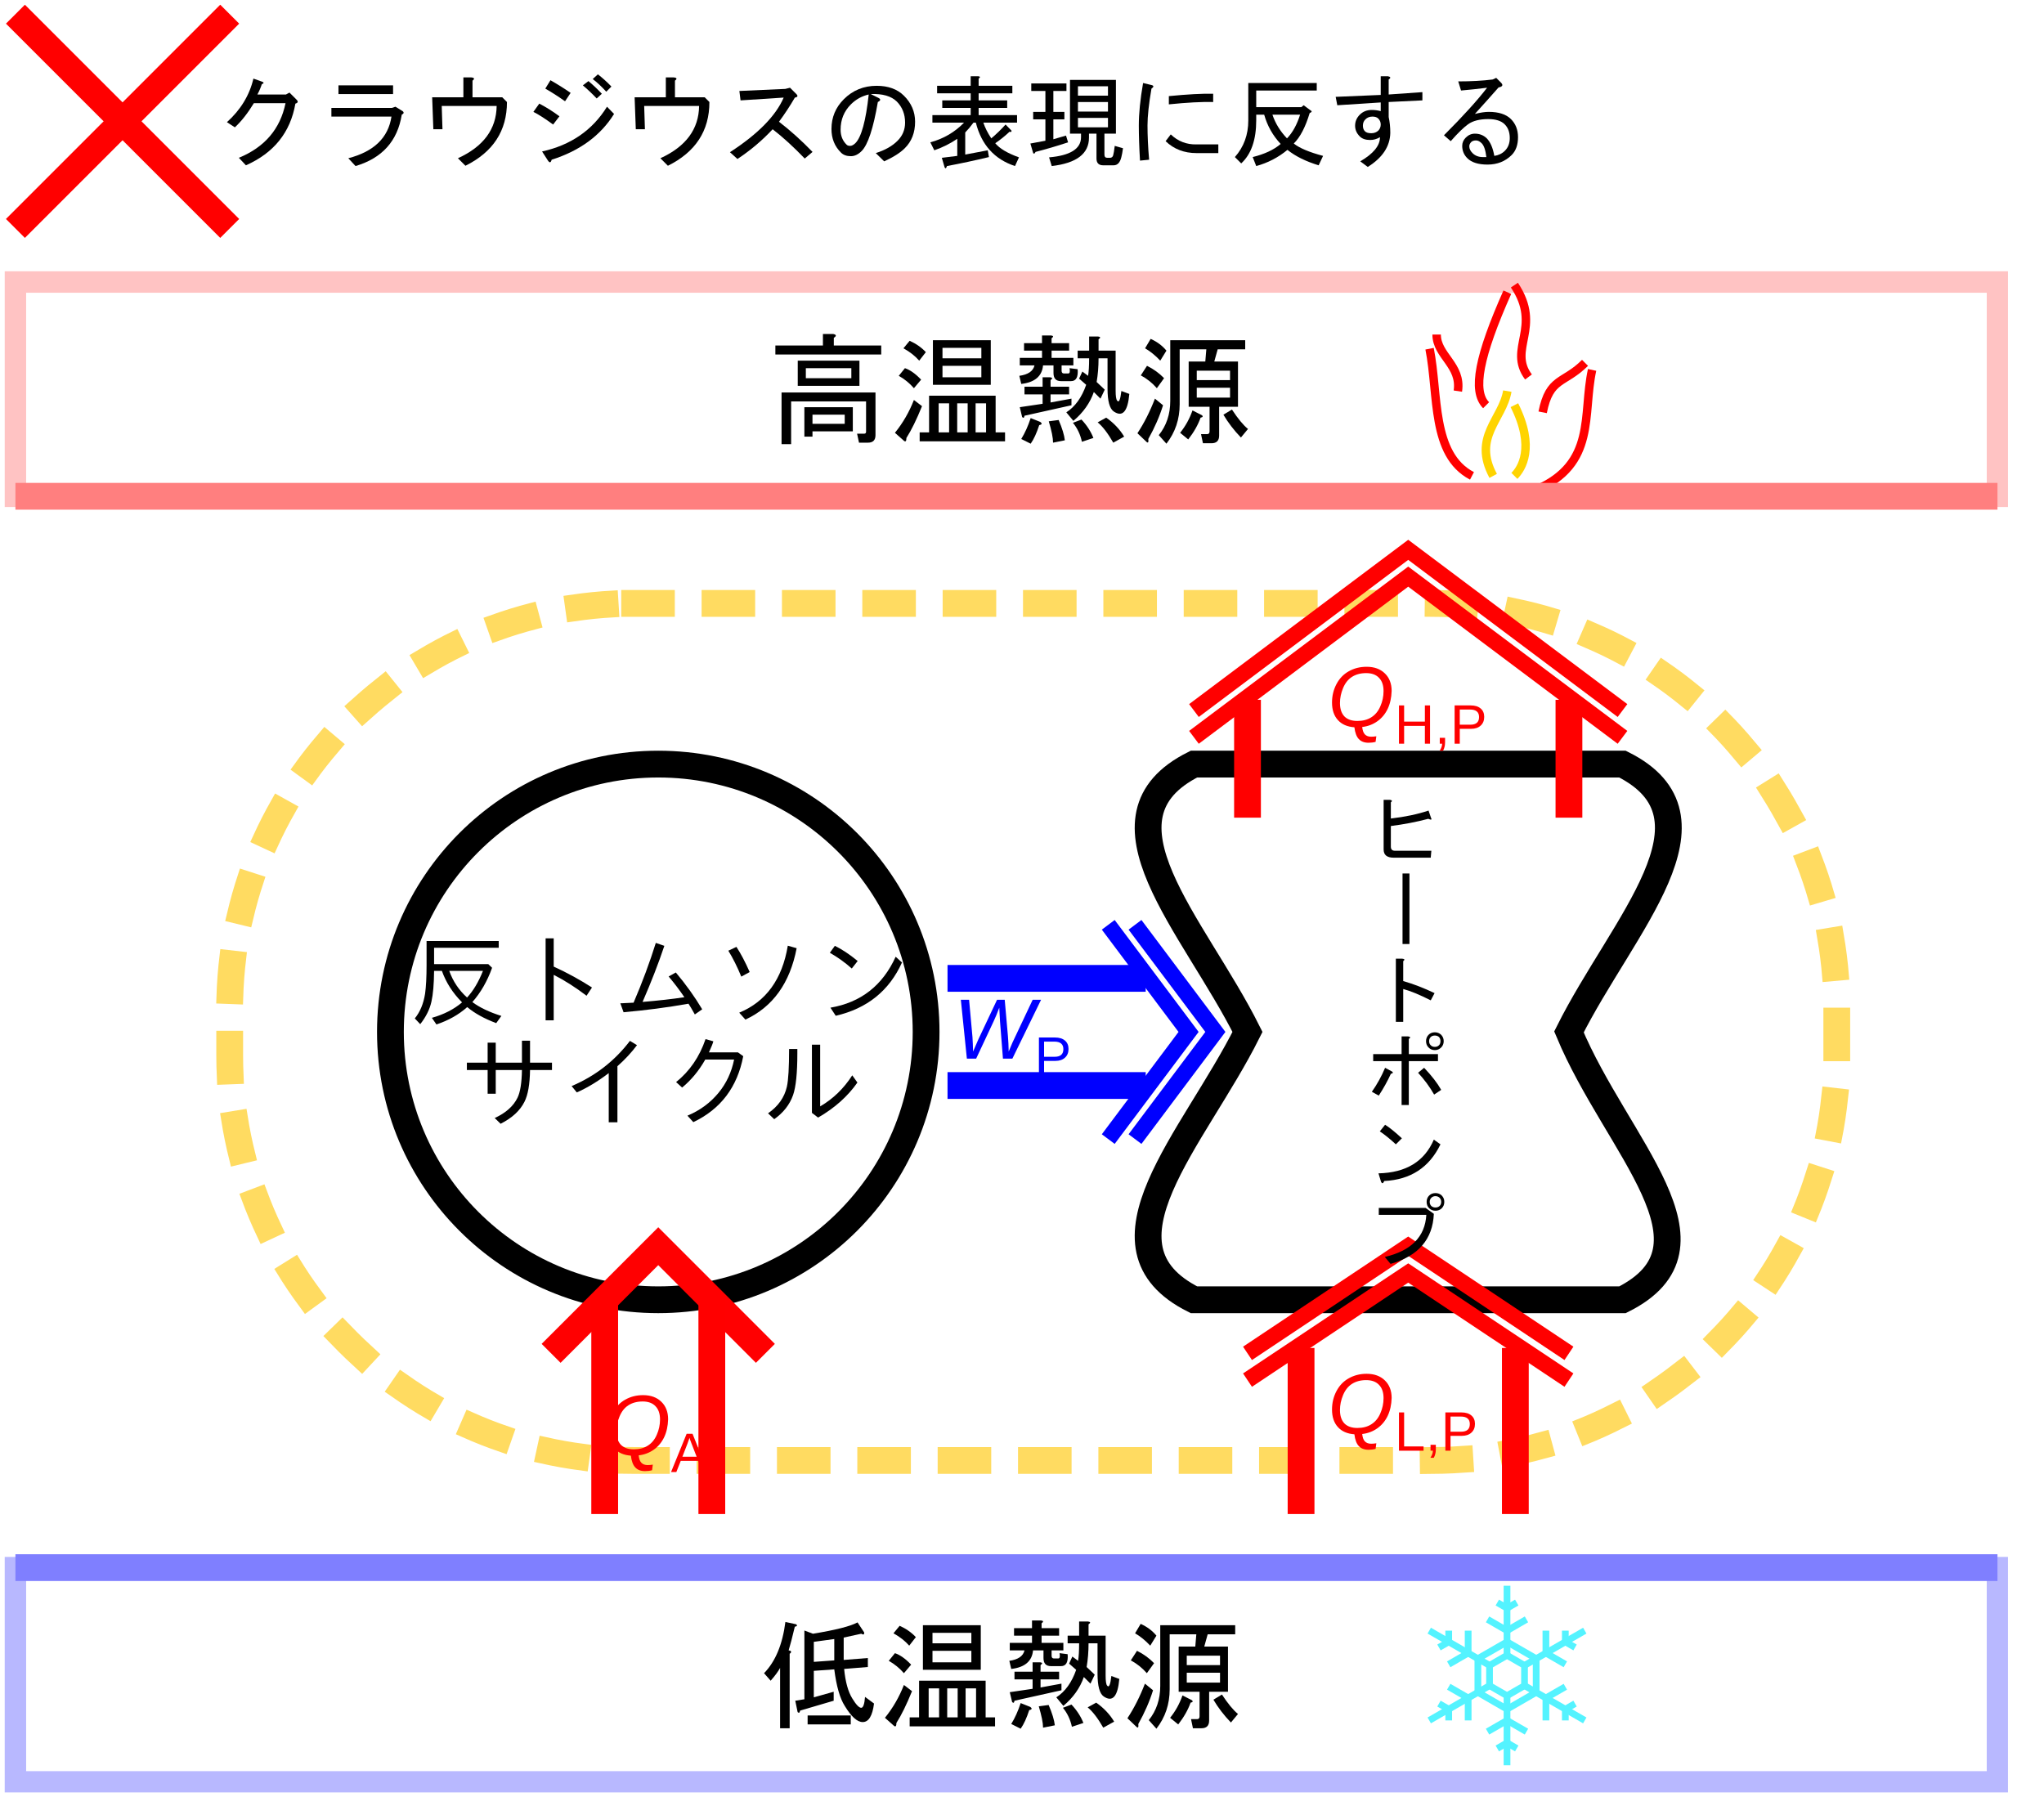 <?xml version="1.0" encoding="UTF-8"?>
<svg xmlns="http://www.w3.org/2000/svg" xmlns:xlink="http://www.w3.org/1999/xlink" width="216.919pt" height="190.73pt" viewBox="0 0 216.919 190.73" version="1.2">
<defs>
<g>
<symbol overflow="visible" id="glyph0-0">
<path style="stroke:none;" d=""/>
</symbol>
<symbol overflow="visible" id="glyph0-1">
<path style="stroke:none;" d="M 4.125 -6.344 C 4.938 -6.344 5.582 -6.109 6.062 -5.641 C 6.539 -5.18 6.781 -4.562 6.781 -3.781 C 6.758 -3.051 6.617 -2.414 6.359 -1.875 C 6.098 -1.332 5.734 -0.895 5.266 -0.562 C 4.797 -0.227 4.258 -0.023 3.656 0.047 C 3.695 0.41 3.789 0.672 3.938 0.828 C 4.094 0.992 4.316 1.078 4.609 1.078 C 4.773 1.078 4.957 1.062 5.156 1.031 L 5.078 1.625 C 4.848 1.688 4.598 1.719 4.328 1.719 C 3.879 1.719 3.535 1.586 3.297 1.328 C 3.055 1.078 2.898 0.66 2.828 0.078 C 2.078 0.023 1.492 -0.227 1.078 -0.688 C 0.66 -1.145 0.453 -1.766 0.453 -2.547 C 0.453 -3.254 0.609 -3.906 0.922 -4.5 C 1.234 -5.094 1.664 -5.547 2.219 -5.859 C 2.781 -6.18 3.414 -6.344 4.125 -6.344 Z M 4.078 -5.672 C 3.484 -5.672 2.977 -5.535 2.562 -5.266 C 2.156 -5.004 1.844 -4.609 1.625 -4.078 C 1.406 -3.555 1.297 -3.031 1.297 -2.5 C 1.297 -1.883 1.453 -1.41 1.766 -1.078 C 2.086 -0.754 2.547 -0.594 3.141 -0.594 C 3.723 -0.594 4.219 -0.723 4.625 -0.984 C 5.039 -1.242 5.359 -1.629 5.578 -2.141 C 5.805 -2.648 5.922 -3.191 5.922 -3.766 C 5.922 -4.379 5.758 -4.848 5.438 -5.172 C 5.125 -5.504 4.672 -5.672 4.078 -5.672 Z M 4.078 -5.672 "/>
</symbol>
<symbol overflow="visible" id="glyph0-2">
<path style="stroke:none;" d="M 6.25 0 L 5.25 0 L 4.938 -3.969 C 4.895 -4.781 4.867 -5.258 4.859 -5.406 C 4.641 -4.82 4.441 -4.344 4.266 -3.969 L 2.406 0 L 1.422 0 L 0.781 -6.25 L 1.656 -6.25 L 2.016 -2.281 C 2.047 -1.82 2.066 -1.312 2.078 -0.75 C 2.316 -1.301 2.508 -1.742 2.656 -2.078 C 2.812 -2.422 3.469 -3.812 4.625 -6.25 L 5.438 -6.25 L 5.781 -2.359 C 5.82 -1.898 5.848 -1.363 5.859 -0.75 L 5.922 -0.906 C 6.066 -1.238 6.18 -1.508 6.266 -1.719 C 6.359 -1.926 7.07 -3.438 8.406 -6.25 L 9.297 -6.25 Z M 6.25 0 "/>
</symbol>
<symbol overflow="visible" id="glyph1-0">
<path style="stroke:none;" d="M 0.594 -4.062 L 3.828 -4.062 L 3.828 0 L 0.594 0 Z M 0.812 -3.844 L 0.812 -0.219 L 3.609 -0.219 L 3.609 -3.844 Z M 0.812 -3.844 "/>
</symbol>
<symbol overflow="visible" id="glyph1-1">
<path style="stroke:none;" d="M 3.359 0 L 2.906 -1.188 L 1.047 -1.188 L 0.578 0 L 0.016 0 L 1.672 -4.062 L 2.297 -4.062 L 3.922 0 Z M 1.969 -3.641 L 1.953 -3.562 C 1.898 -3.406 1.828 -3.203 1.734 -2.953 L 1.219 -1.625 L 2.734 -1.625 L 2.219 -2.953 C 2.164 -3.086 2.109 -3.238 2.047 -3.406 Z M 1.969 -3.641 "/>
</symbol>
<symbol overflow="visible" id="glyph1-2">
<path style="stroke:none;" d="M 3.625 -2.844 C 3.625 -2.457 3.5 -2.148 3.25 -1.922 C 3 -1.691 2.66 -1.578 2.234 -1.578 L 1.031 -1.578 L 1.031 0 L 0.484 0 L 0.484 -4.062 L 2.188 -4.062 C 2.645 -4.062 3 -3.953 3.25 -3.734 C 3.5 -3.523 3.625 -3.227 3.625 -2.844 Z M 3.078 -2.828 C 3.078 -3.359 2.758 -3.625 2.125 -3.625 L 1.031 -3.625 L 1.031 -2.016 L 2.156 -2.016 C 2.77 -2.016 3.078 -2.285 3.078 -2.828 Z M 3.078 -2.828 "/>
</symbol>
<symbol overflow="visible" id="glyph1-3">
<path style="stroke:none;" d="M 3.234 0 L 3.234 -1.891 L 1.031 -1.891 L 1.031 0 L 0.484 0 L 0.484 -4.062 L 1.031 -4.062 L 1.031 -2.344 L 3.234 -2.344 L 3.234 -4.062 L 3.781 -4.062 L 3.781 0 Z M 3.234 0 "/>
</symbol>
<symbol overflow="visible" id="glyph1-4">
<path style="stroke:none;" d="M 1.109 -0.625 L 1.109 -0.141 C 1.109 0.055 1.086 0.223 1.047 0.359 C 1.016 0.492 0.961 0.625 0.891 0.75 L 0.531 0.75 C 0.707 0.488 0.797 0.238 0.797 0 L 0.547 0 L 0.547 -0.625 Z M 1.109 -0.625 "/>
</symbol>
<symbol overflow="visible" id="glyph1-5">
<path style="stroke:none;" d="M 0.484 0 L 0.484 -4.062 L 1.031 -4.062 L 1.031 -0.453 L 3.094 -0.453 L 3.094 0 Z M 0.484 0 "/>
</symbol>
<symbol overflow="visible" id="glyph2-0">
<path style="stroke:none;" d="M 9.672 1.078 L 1.078 1.078 L 1.078 -9.25 L 9.672 -9.25 Z M 8.766 -8.688 L 2 -8.688 L 5.391 -4.531 Z M 9.125 0.094 L 9.125 -8.234 L 5.75 -4.078 Z M 5.016 -4.078 L 1.625 -8.25 L 1.625 0.094 Z M 8.75 0.516 L 5.391 -3.625 L 2.016 0.516 Z M 8.75 0.516 "/>
</symbol>
<symbol overflow="visible" id="glyph2-1">
<path style="stroke:none;" d="M 2.75 -7.391 L 2.75 -5.656 L 8.5 -5.656 L 8.906 -5.266 C 8.395 -3.836 7.695 -2.625 6.812 -1.625 C 7.602 -1.039 8.629 -0.551 9.891 -0.156 L 9.344 0.609 C 8.07 0.129 7.047 -0.438 6.266 -1.094 C 5.367 -0.289 4.281 0.32 3 0.75 L 2.516 0.047 C 3.797 -0.316 4.863 -0.863 5.719 -1.594 C 4.727 -2.594 4.016 -3.707 3.578 -4.938 L 2.75 -4.938 C 2.738 -3.539 2.645 -2.453 2.469 -1.672 C 2.289 -0.859 1.895 -0.062 1.281 0.719 L 0.703 0.109 C 1.266 -0.578 1.629 -1.457 1.797 -2.531 C 1.898 -3.27 1.953 -4.281 1.953 -5.562 L 1.953 -8.109 L 9.609 -8.109 L 9.609 -7.391 Z M 6.25 -2.109 C 6.906 -2.816 7.469 -3.758 7.938 -4.938 L 4.359 -4.938 C 4.754 -3.832 5.383 -2.891 6.25 -2.109 Z M 6.25 -2.109 "/>
</symbol>
<symbol overflow="visible" id="glyph2-2">
<path style="stroke:none;" d="M 3.844 -8.391 L 4.703 -8.391 L 4.703 -5.391 C 6.141 -4.734 7.492 -3.992 8.766 -3.172 L 8.188 -2.297 C 7 -3.203 5.836 -3.941 4.703 -4.516 L 4.703 0.312 L 3.844 0.312 Z M 3.844 -8.391 "/>
</symbol>
<symbol overflow="visible" id="glyph2-3">
<path style="stroke:none;" d="M 1.031 -1.5 L 1.203 -1.5 L 1.484 -1.516 C 1.672 -1.523 1.883 -1.535 2.125 -1.547 C 2.289 -1.555 2.395 -1.562 2.438 -1.562 C 3.375 -3.75 4.16 -5.863 4.797 -7.906 L 5.703 -7.594 C 5.078 -5.727 4.305 -3.742 3.391 -1.641 C 5.109 -1.785 6.586 -1.953 7.828 -2.141 C 7.316 -2.898 6.758 -3.633 6.156 -4.344 L 6.922 -4.766 C 7.992 -3.492 8.926 -2.191 9.719 -0.859 L 8.938 -0.312 C 8.625 -0.875 8.398 -1.254 8.266 -1.453 C 6.023 -1.055 3.727 -0.754 1.375 -0.547 Z M 1.031 -1.5 "/>
</symbol>
<symbol overflow="visible" id="glyph2-4">
<path style="stroke:none;" d="M 3.125 -4.328 C 2.688 -5.391 2.227 -6.305 1.75 -7.078 L 2.609 -7.484 C 3.078 -6.766 3.547 -5.875 4.016 -4.812 Z M 2.906 -0.5 C 5.75 -1.676 7.469 -4.047 8.062 -7.609 L 9 -7.344 C 8.289 -3.645 6.477 -1.117 3.562 0.234 Z M 2.906 -0.5 "/>
</symbol>
<symbol overflow="visible" id="glyph2-5">
<path style="stroke:none;" d="M 4.109 -5.188 C 3.398 -5.82 2.625 -6.379 1.781 -6.859 L 2.312 -7.594 C 3.082 -7.219 3.891 -6.68 4.734 -5.984 Z M 1.844 -1.031 C 5.07 -1.582 7.379 -3.383 8.766 -6.438 L 9.438 -5.828 C 8.082 -2.828 5.738 -0.941 2.406 -0.172 Z M 1.844 -1.031 "/>
</symbol>
<symbol overflow="visible" id="glyph2-6">
<path style="stroke:none;" d="M 6.703 -8.266 L 7.562 -8.266 L 7.562 -5.938 L 9.891 -5.938 L 9.891 -5.156 L 7.562 -5.156 C 7.539 -3.645 7.344 -2.52 6.969 -1.781 C 6.5 -0.844 5.656 -0.066 4.438 0.547 L 3.812 -0.062 C 4.988 -0.602 5.797 -1.32 6.234 -2.219 C 6.523 -2.812 6.68 -3.789 6.703 -5.156 L 3.922 -5.156 L 3.922 -2.641 L 3.062 -2.641 L 3.062 -5.156 L 0.859 -5.156 L 0.859 -5.938 L 3.062 -5.938 L 3.062 -8.062 L 3.922 -8.062 L 3.922 -5.938 L 6.703 -5.938 Z M 6.703 -8.266 "/>
</symbol>
<symbol overflow="visible" id="glyph2-7">
<path style="stroke:none;" d="M 5.172 0.391 L 5.172 -4.828 C 4.004 -3.941 2.875 -3.258 1.781 -2.781 L 1.234 -3.453 C 3.734 -4.516 5.797 -6.113 7.422 -8.25 L 8.172 -7.797 C 7.578 -7.004 6.883 -6.258 6.094 -5.562 L 6.094 0.391 Z M 5.172 0.391 "/>
</symbol>
<symbol overflow="visible" id="glyph2-8">
<path style="stroke:none;" d="M 8.141 -7.031 L 8.703 -6.625 C 8.078 -3.344 6.312 -1.008 3.406 0.375 L 2.781 -0.312 C 4.102 -0.863 5.203 -1.672 6.078 -2.734 C 6.91 -3.742 7.461 -4.922 7.734 -6.266 L 4.672 -6.266 C 4.004 -5.086 3.188 -4.098 2.219 -3.297 L 1.578 -3.875 C 3.023 -5.039 4.066 -6.562 4.703 -8.438 L 5.531 -8.203 C 5.469 -7.961 5.312 -7.57 5.062 -7.031 Z M 8.141 -7.031 "/>
</symbol>
<symbol overflow="visible" id="glyph2-9">
<path style="stroke:none;" d="M 0.594 -0.562 C 1.664 -1.301 2.332 -2.242 2.594 -3.391 C 2.75 -4.098 2.828 -5.43 2.828 -7.391 L 3.703 -7.391 L 3.703 -6.906 C 3.703 -4.832 3.551 -3.363 3.25 -2.5 C 2.895 -1.488 2.227 -0.633 1.25 0.062 Z M 5.25 -7.844 L 6.125 -7.844 L 6.125 -1.297 C 7.5 -2.098 8.633 -3.195 9.531 -4.594 L 10.078 -3.828 C 9.047 -2.359 7.656 -1.117 5.906 -0.109 L 5.25 -0.609 Z M 5.25 -7.844 "/>
</symbol>
<symbol overflow="visible" id="glyph3-0">
<path style="stroke:none;" d="M 2.672 -8.453 L 2.672 -0.75 L 10.266 -0.75 L 10.266 -8.453 Z M 1.656 -9.422 L 11.281 -9.422 L 11.281 0.203 L 1.656 0.203 Z M 1.656 -9.422 "/>
</symbol>
<symbol overflow="visible" id="glyph3-1">
<path style="stroke:none;" d="M 6.906 -10.531 C 7.238 -10.457 7.254 -10.32 6.953 -10.125 L 6.953 -9.312 L 11.984 -9.312 L 11.984 -8.359 L 0.75 -8.359 L 0.75 -9.312 L 5.797 -9.312 L 5.797 -10.531 Z M 8.812 -6.906 L 3.984 -6.906 L 3.984 -5.844 L 8.812 -5.844 Z M 3.125 -5.031 L 3.125 -7.703 L 9.672 -7.703 L 9.672 -5.031 Z M 11.375 0.203 C 11.375 0.734 11.109 1 10.578 1 L 9.625 1 L 9.422 0.047 L 10.172 0.047 C 10.305 0.047 10.375 -0.02 10.375 -0.156 L 10.375 -3.375 L 2.422 -3.375 L 2.422 1.156 L 1.406 1.156 L 1.406 -4.328 L 11.375 -4.328 Z M 4.688 -0.203 L 4.688 0.359 L 3.828 0.359 L 3.828 -2.766 L 8.969 -2.766 L 8.969 -0.203 Z M 4.688 -1 L 8.109 -1 L 8.109 -1.969 L 4.688 -1.969 Z M 4.688 -1 "/>
</symbol>
<symbol overflow="visible" id="glyph3-2">
<path style="stroke:none;" d="M 1.766 0.5 C 1.766 0.832 1.68 0.938 1.516 0.812 L 0.547 -0.047 C 1.391 -1.086 2.062 -2.25 2.562 -3.531 L 3.422 -2.875 C 2.848 -1.457 2.297 -0.332 1.766 0.5 Z M 5.594 -7.953 L 9.719 -7.953 L 9.719 -9.062 L 5.594 -9.062 Z M 5.594 -5.938 L 9.719 -5.938 L 9.719 -7.156 L 5.594 -7.156 Z M 10.719 -9.875 L 10.719 -5.141 L 4.578 -5.141 L 4.578 -9.875 Z M 4.172 -3.984 L 11.234 -3.984 L 11.234 -0.094 L 12.234 -0.094 L 12.234 0.859 L 3.172 0.859 L 3.172 -0.094 L 4.172 -0.094 Z M 5.188 -3.172 L 5.188 -0.094 L 6.297 -0.094 L 6.297 -3.172 Z M 7.156 -0.094 L 8.266 -0.094 L 8.266 -3.172 L 7.156 -3.172 Z M 10.219 -0.094 L 10.219 -3.172 L 9.109 -3.172 L 9.109 -0.094 Z M 2.109 -9.812 C 2.785 -9.508 3.359 -9.109 3.828 -8.609 L 3.125 -7.703 C 2.688 -8.203 2.129 -8.641 1.453 -9.016 Z M 2.562 -4.781 C 2.094 -5.32 1.555 -5.758 0.953 -6.094 L 1.609 -6.906 C 2.148 -6.727 2.723 -6.32 3.328 -5.688 Z M 2.562 -4.781 "/>
</symbol>
<symbol overflow="visible" id="glyph3-3">
<path style="stroke:none;" d="M 4.484 -7.203 L 3.375 -7.203 C 3.27 -6.055 2.5 -5.398 1.062 -5.234 L 0.859 -6.094 C 1.797 -6.227 2.332 -6.598 2.469 -7.203 L 0.906 -7.203 L 0.906 -8 L 3.266 -8 L 3.266 -8.766 L 1.359 -8.766 L 1.359 -9.562 L 3.266 -9.562 L 3.266 -10.375 L 4.234 -10.375 C 4.492 -10.344 4.508 -10.242 4.281 -10.078 L 4.281 -9.562 L 6.141 -9.562 L 6.141 -8.766 L 4.281 -8.766 L 4.281 -8 L 6.594 -8 L 6.594 -7.203 L 5.344 -7.203 L 5.344 -6.641 C 5.344 -6.441 5.426 -6.344 5.594 -6.344 L 6.047 -6.344 C 6.211 -6.344 6.258 -6.531 6.188 -6.906 L 7.047 -6.797 C 7.117 -5.953 6.883 -5.531 6.344 -5.531 L 5.281 -5.531 C 4.75 -5.531 4.484 -5.816 4.484 -6.391 Z M 10.219 -7.953 L 9.266 -7.953 C 9.266 -7.047 9.195 -6.207 9.062 -5.438 L 9.922 -4.625 L 9.469 -3.672 L 8.766 -4.375 C 8.359 -3.207 7.633 -2.188 6.594 -1.312 L 5.844 -2.219 C 6.781 -2.82 7.484 -3.797 7.953 -5.141 L 7.203 -5.797 L 7.547 -6.547 L 8.156 -6.094 C 8.227 -6.531 8.266 -7.148 8.266 -7.953 L 7.047 -7.953 L 7.047 -8.766 L 8.266 -8.766 L 8.266 -10.266 L 9.219 -10.266 C 9.488 -10.234 9.504 -10.133 9.266 -9.969 L 9.266 -8.766 L 11.078 -8.766 L 11.078 -4.531 C 11.078 -3.957 11.129 -3.602 11.234 -3.469 C 11.43 -3.207 11.582 -3.547 11.688 -4.484 L 12.531 -4.172 C 12.363 -2.297 11.812 -1.676 10.875 -2.312 C 10.438 -2.613 10.219 -3.422 10.219 -4.734 Z M 1.406 -1.859 C 1.375 -1.629 1.289 -1.582 1.156 -1.719 L 0.906 -2.766 L 3.328 -3.125 L 3.328 -4.125 L 1.406 -4.125 L 1.406 -4.938 L 3.328 -4.938 L 3.328 -5.938 L 4.125 -5.938 C 4.395 -5.906 4.41 -5.805 4.172 -5.641 L 4.172 -4.938 L 6.141 -4.938 L 6.141 -4.125 L 4.172 -4.125 L 4.172 -3.266 L 6.391 -3.672 L 6.391 -2.969 Z M 10.078 -1.656 C 10.879 -1.094 11.516 -0.422 11.984 0.359 L 10.828 1 C 10.254 0 9.703 -0.719 9.172 -1.156 Z M 7.5 0.906 C 7.332 0.133 7.016 -0.535 6.547 -1.109 L 7.453 -1.453 C 8.023 -0.848 8.445 -0.195 8.719 0.5 Z M 3.078 -1.203 C 3.305 -1.035 3.27 -0.922 2.969 -0.859 C 2.695 -0.016 2.395 0.641 2.062 1.109 L 1.062 0.609 C 1.457 -0.035 1.789 -0.773 2.062 -1.609 Z M 5.031 -1.406 C 5.406 -0.531 5.625 0.188 5.688 0.75 L 4.438 1 C 4.438 0.5 4.285 -0.254 3.984 -1.266 Z M 5.031 -1.406 "/>
</symbol>
<symbol overflow="visible" id="glyph3-4">
<path style="stroke:none;" d="M 3.219 -2.969 C 2.852 -1.789 2.332 -0.598 1.656 0.609 C 1.695 0.973 1.629 1.07 1.453 0.906 L 0.5 0 C 1.207 -1.07 1.828 -2.297 2.359 -3.672 Z M 7.203 -1.656 C 6.93 -0.883 6.492 -0.113 5.891 0.656 L 5.031 -0.047 C 5.602 -0.754 6.039 -1.547 6.344 -2.422 L 7.359 -1.906 C 7.484 -1.781 7.43 -1.695 7.203 -1.656 Z M 11.484 0.453 C 10.742 -0.316 10.125 -1.125 9.625 -1.969 L 10.531 -2.516 C 11.164 -1.547 11.734 -0.859 12.234 -0.453 Z M 6.797 -4.828 L 6.797 -3.781 L 10.328 -3.781 L 10.328 -4.828 Z M 6.797 -6.641 L 6.797 -5.641 L 10.328 -5.641 L 10.328 -6.641 Z M 8.156 -2.812 L 5.938 -2.812 L 5.938 -7.609 L 7.703 -7.609 L 7.812 -8.906 L 4.984 -8.906 L 4.984 -3.078 C 4.984 -1.492 4.516 -0.098 3.578 1.109 L 2.766 0.203 C 3.578 -0.805 3.984 -2.016 3.984 -3.422 L 3.984 -9.875 L 11.938 -9.875 L 11.938 -8.906 L 9.016 -8.906 L 8.656 -7.609 L 11.172 -7.609 L 11.172 -2.812 L 9.172 -2.812 L 9.172 0.25 C 9.172 0.789 8.898 1.062 8.359 1.062 L 7.453 1.062 L 7.25 0.094 L 7.906 0.094 C 8.07 0.094 8.156 -0.004 8.156 -0.203 Z M 1.516 -7.156 C 2.211 -6.812 2.816 -6.375 3.328 -5.844 L 2.562 -4.781 C 2.062 -5.352 1.492 -5.805 0.859 -6.141 Z M 2.922 -7.703 C 2.422 -8.242 1.883 -8.68 1.312 -9.016 L 1.906 -10.016 C 2.582 -9.711 3.141 -9.297 3.578 -8.766 Z M 2.922 -7.703 "/>
</symbol>
<symbol overflow="visible" id="glyph3-5">
<path style="stroke:none;" d="M 3.875 -9.719 C 3.602 -8.57 3.383 -7.734 3.219 -7.203 L 3.422 -7.156 C 3.523 -7.051 3.492 -6.945 3.328 -6.844 L 3.328 1.062 L 2.312 1.062 L 2.312 -5.344 C 2.113 -4.969 1.781 -4.516 1.312 -3.984 L 0.609 -4.781 C 1.816 -6.02 2.57 -7.832 2.875 -10.219 L 4.031 -9.969 C 4.164 -9.832 4.113 -9.75 3.875 -9.719 Z M 9.062 -8.562 L 9.062 -6.188 L 11.625 -6.391 L 11.625 -5.438 L 9.109 -5.234 C 9.242 -3.859 9.531 -2.816 9.969 -2.109 C 10.375 -1.441 10.691 -1.109 10.922 -1.109 C 11.129 -1.109 11.266 -1.492 11.328 -2.266 L 12.281 -1.562 C 12.113 -0.25 11.711 0.406 11.078 0.406 C 10.504 0.406 9.867 -0.164 9.172 -1.312 C 8.66 -2.113 8.289 -3.406 8.062 -5.188 L 5.891 -5.031 L 5.891 -2.219 L 8 -2.812 L 8 -1.859 L 4.438 -0.812 C 4.395 -0.57 4.305 -0.52 4.172 -0.656 L 3.922 -1.859 L 4.891 -2.016 L 4.891 -9.312 L 5.797 -8.969 C 8.211 -9.363 9.789 -9.766 10.531 -10.172 L 11.234 -9.109 C 11.266 -8.879 11.16 -8.832 10.922 -8.969 Z M 5.234 -0.297 L 9.812 -0.297 L 9.812 0.656 L 5.234 0.656 Z M 8.062 -6.141 L 8.062 -8.406 L 5.891 -8.109 L 5.891 -5.984 Z M 8.062 -6.141 "/>
</symbol>
<symbol overflow="visible" id="glyph4-0">
<path style="stroke:none;" d="M 1.781 -5.641 L 1.781 -0.5 L 6.844 -0.5 L 6.844 -5.641 Z M 1.109 -6.281 L 7.516 -6.281 L 7.516 0.141 L 1.109 0.141 Z M 1.109 -6.281 "/>
</symbol>
<symbol overflow="visible" id="glyph4-1">
<path style="stroke:none;" d="M 6.984 -4.156 C 7.098 -3.957 7 -3.926 6.688 -4.062 C 5.426 -3.727 4.102 -3.473 2.719 -3.297 L 2.719 -1.109 C 2.719 -0.816 2.863 -0.672 3.156 -0.672 L 7.016 -0.672 L 6.953 0.062 L 3.016 0.062 C 2.305 0.062 1.953 -0.227 1.953 -0.812 L 1.953 -6.078 L 2.625 -6.078 C 2.863 -6.035 2.895 -5.945 2.719 -5.812 L 2.719 -4.094 C 4.238 -4.27 5.57 -4.551 6.719 -4.938 Z M 6.984 -4.156 "/>
</symbol>
<symbol overflow="visible" id="glyph4-2">
<path style="stroke:none;" d="M 4.031 -4.031 C 5.125 -3.719 6.234 -3.289 7.359 -2.75 L 6.953 -1.984 C 5.766 -2.586 4.789 -2.988 4.031 -3.188 L 4.031 0.297 L 3.25 0.297 L 3.25 -6.406 L 3.922 -6.406 C 4.191 -6.383 4.227 -6.297 4.031 -6.141 Z M 4.031 -4.031 "/>
</symbol>
<symbol overflow="visible" id="glyph4-3">
<path style="stroke:none;" d="M 7.391 -5.641 C 7.566 -5.641 7.711 -5.695 7.828 -5.812 C 7.93 -5.914 7.984 -6.062 7.984 -6.25 C 7.984 -6.426 7.93 -6.57 7.828 -6.688 C 7.711 -6.789 7.566 -6.844 7.391 -6.844 C 7.203 -6.844 7.055 -6.789 6.953 -6.688 C 6.836 -6.57 6.781 -6.426 6.781 -6.25 C 6.781 -6.062 6.836 -5.914 6.953 -5.812 C 7.055 -5.695 7.203 -5.641 7.391 -5.641 Z M 7.391 -5.297 C 7.117 -5.297 6.895 -5.391 6.719 -5.578 C 6.539 -5.754 6.453 -5.977 6.453 -6.25 C 6.453 -6.508 6.539 -6.734 6.719 -6.922 C 6.895 -7.098 7.117 -7.188 7.391 -7.188 C 7.648 -7.188 7.875 -7.098 8.062 -6.922 C 8.238 -6.734 8.328 -6.508 8.328 -6.25 C 8.328 -5.977 8.238 -5.754 8.062 -5.578 C 7.875 -5.391 7.648 -5.297 7.391 -5.297 Z M 6.25 -3.422 C 7.051 -2.578 7.656 -1.797 8.062 -1.078 L 7.312 -0.578 C 6.844 -1.398 6.273 -2.172 5.609 -2.891 Z M 4.625 -4.875 L 7.719 -4.875 L 7.719 -4.125 L 4.625 -4.125 L 4.625 0.531 L 3.859 0.531 L 3.859 -4.125 L 0.844 -4.125 L 0.844 -4.875 L 3.859 -4.875 L 3.859 -6.75 L 4.562 -6.75 C 4.812 -6.707 4.832 -6.617 4.625 -6.484 Z M 2.859 -3.016 C 2.992 -2.91 2.945 -2.832 2.719 -2.781 C 2.383 -2.039 1.957 -1.27 1.438 -0.469 L 0.703 -0.875 C 1.266 -1.676 1.734 -2.523 2.109 -3.422 Z M 2.859 -3.016 "/>
</symbol>
<symbol overflow="visible" id="glyph4-4">
<path style="stroke:none;" d="M 7.984 -3.891 C 6.797 -1.43 4.805 -0.133 2.016 0 C 1.898 0.289 1.785 0.312 1.672 0.062 L 1.406 -0.812 C 4.32 -0.875 6.281 -2.066 7.281 -4.391 Z M 3.25 -3.891 C 2.645 -4.453 2.078 -4.91 1.547 -5.266 L 2.109 -5.969 C 2.578 -5.676 3.172 -5.195 3.891 -4.531 Z M 3.25 -3.891 "/>
</symbol>
<symbol overflow="visible" id="glyph4-5">
<path style="stroke:none;" d="M 7.453 -5.781 C 7.629 -5.781 7.773 -5.832 7.891 -5.938 C 8.004 -6.051 8.062 -6.195 8.062 -6.375 C 8.062 -6.551 8.004 -6.695 7.891 -6.812 C 7.773 -6.926 7.629 -6.984 7.453 -6.984 C 7.273 -6.984 7.129 -6.926 7.016 -6.812 C 6.898 -6.695 6.844 -6.551 6.844 -6.375 C 6.844 -6.195 6.898 -6.051 7.016 -5.938 C 7.129 -5.832 7.273 -5.781 7.453 -5.781 Z M 7.453 -5.438 C 7.18 -5.438 6.957 -5.523 6.781 -5.703 C 6.602 -5.879 6.516 -6.102 6.516 -6.375 C 6.516 -6.645 6.602 -6.867 6.781 -7.047 C 6.957 -7.223 7.18 -7.312 7.453 -7.312 C 7.723 -7.312 7.945 -7.223 8.125 -7.047 C 8.301 -6.867 8.391 -6.645 8.391 -6.375 C 8.391 -6.102 8.301 -5.879 8.125 -5.703 C 7.945 -5.523 7.723 -5.438 7.453 -5.438 Z M 1.438 -5 L 1.438 -5.734 L 6.406 -5.734 L 7.281 -5.109 C 7.164 -2.398 5.633 -0.629 2.688 0.203 L 2.078 -0.531 C 4.879 -1.188 6.348 -2.676 6.484 -5 Z M 1.438 -5 "/>
</symbol>
<symbol overflow="visible" id="glyph5-0">
<path style="stroke:none;" d="M 5.641 1.781 L 0.5 1.781 L 0.5 6.844 L 5.641 6.844 Z M 6.281 1.109 L 6.281 7.516 L -0.141 7.516 L -0.141 1.109 Z M 6.281 1.109 "/>
</symbol>
<symbol overflow="visible" id="glyph5-1">
<path style="stroke:none;" d="M 2.75 0.531 L 3.484 0.531 L 3.484 8.016 L 2.75 8.016 Z M 2.75 0.531 "/>
</symbol>
<symbol overflow="visible" id="glyph6-0">
<path style="stroke:none;" d="M 2.219 -7.062 L 2.219 -0.625 L 8.562 -0.625 L 8.562 -7.062 Z M 1.391 -7.859 L 9.406 -7.859 L 9.406 0.172 L 1.391 0.172 Z M 1.391 -7.859 "/>
</symbol>
<symbol overflow="visible" id="glyph6-1">
<path style="stroke:none;" d="M 8.438 -5.75 C 7.906 -2.695 6.156 -0.516 3.188 0.797 L 2.438 0 C 5.176 -1.125 6.828 -3.055 7.391 -5.797 L 4.031 -5.797 C 3.383 -4.734 2.711 -3.879 2.016 -3.234 L 1.172 -3.781 C 2.629 -5.094 3.566 -6.633 3.984 -8.406 L 4.953 -8.062 C 5.117 -7.977 5.094 -7.895 4.875 -7.812 C 4.758 -7.445 4.602 -7.082 4.406 -6.719 L 7.438 -6.719 L 7.812 -6.922 L 8.562 -6.172 C 8.758 -5.973 8.719 -5.832 8.438 -5.75 Z M 8.438 -5.75 "/>
</symbol>
<symbol overflow="visible" id="glyph6-2">
<path style="stroke:none;" d="M 3.312 0.047 C 6.031 -0.66 7.555 -2.133 7.891 -4.375 L 1.516 -4.375 L 1.516 -5.297 L 7.938 -5.297 L 8.312 -5.422 L 9.078 -4.953 C 9.242 -4.816 9.211 -4.691 8.984 -4.578 C 8.535 -1.773 6.898 0.039 4.078 0.875 Z M 8.062 -6.766 L 2.266 -6.766 L 2.266 -7.688 L 8.062 -7.688 Z M 8.062 -6.766 "/>
</symbol>
<symbol overflow="visible" id="glyph6-3">
<path style="stroke:none;" d="M 9.406 -5.922 C 9.406 -2.867 7.938 -0.613 5 0.844 L 4.203 0.047 C 6.91 -1.191 8.281 -3.039 8.312 -5.5 L 2.484 -5.5 L 2.562 -3.031 L 1.594 -3.031 L 1.469 -6.422 L 4.781 -6.422 L 4.781 -8.531 L 5.625 -8.531 C 5.957 -8.5 6 -8.383 5.75 -8.188 L 5.75 -6.422 L 8.906 -6.422 Z M 9.406 -5.922 "/>
</symbol>
<symbol overflow="visible" id="glyph6-4">
<path style="stroke:none;" d="M 10.031 -4.656 C 8.602 -2.363 6.395 -0.742 3.406 0.203 C 3.32 0.547 3.18 0.562 2.984 0.25 L 2.391 -0.672 C 5.441 -1.348 7.738 -2.93 9.281 -5.422 Z M 3.562 -3.531 C 2.727 -4.145 2.031 -4.594 1.469 -4.875 L 2.094 -5.75 C 2.801 -5.383 3.516 -4.938 4.234 -4.406 Z M 4.828 -6 C 4.078 -6.531 3.379 -6.977 2.734 -7.344 L 3.281 -8.234 C 4.031 -7.805 4.742 -7.359 5.422 -6.891 Z M 8.312 -8.859 C 8.789 -8.492 9.27 -8.062 9.75 -7.562 L 9.203 -7.016 C 8.691 -7.578 8.211 -8.023 7.766 -8.359 Z M 7.312 -8.141 C 7.781 -7.754 8.254 -7.305 8.734 -6.797 L 8.188 -6.297 C 7.707 -6.805 7.219 -7.27 6.719 -7.688 Z M 7.312 -8.141 "/>
</symbol>
<symbol overflow="visible" id="glyph6-5">
<path style="stroke:none;" d="M 6.047 -3.828 C 7.254 -2.898 8.441 -1.832 9.609 -0.625 L 8.781 0.078 C 7.602 -1.148 6.469 -2.188 5.375 -3.031 C 4.281 -1.852 3.035 -0.801 1.641 0.125 L 0.844 -0.594 C 3.812 -2.52 5.711 -4.453 6.547 -6.391 L 1.969 -6.094 L 1.844 -7.094 L 6.719 -7.312 L 7.219 -7.438 L 7.891 -6.766 C 8.086 -6.566 8.035 -6.441 7.734 -6.391 C 7.191 -5.461 6.629 -4.609 6.047 -3.828 Z M 6.047 -3.828 "/>
</symbol>
<symbol overflow="visible" id="glyph6-6">
<path style="stroke:none;" d="M 5.797 -5.922 C 5.316 -3.117 4.742 -1.383 4.078 -0.719 C 3.711 -0.352 3.332 -0.172 2.938 -0.172 C 2.488 -0.172 2.141 -0.297 1.891 -0.547 C 1.211 -1.211 0.875 -2.051 0.875 -3.062 C 0.875 -4.289 1.312 -5.344 2.188 -6.219 C 3.133 -7.164 4.297 -7.641 5.672 -7.641 C 6.898 -7.641 7.863 -7.289 8.562 -6.594 C 9.352 -5.812 9.75 -4.891 9.75 -3.828 C 9.75 -2.672 9.383 -1.734 8.656 -1.016 C 8.176 -0.535 7.445 -0.07 6.469 0.375 L 5.578 -0.5 C 6.566 -0.812 7.336 -1.25 7.891 -1.812 C 8.422 -2.344 8.688 -2.984 8.688 -3.734 C 8.688 -4.629 8.395 -5.375 7.812 -5.969 C 7.219 -6.551 6.297 -6.816 5.047 -6.766 L 5.797 -6.391 C 6.129 -6.242 6.129 -6.086 5.797 -5.922 Z M 4.828 -6.719 C 4.098 -6.551 3.469 -6.203 2.938 -5.672 C 2.207 -4.941 1.844 -4.047 1.844 -2.984 C 1.844 -2.336 2.055 -1.805 2.484 -1.391 C 2.566 -1.305 2.691 -1.266 2.859 -1.266 C 3.023 -1.266 3.207 -1.359 3.406 -1.547 C 4.051 -2.191 4.523 -3.914 4.828 -6.719 Z M 4.828 -6.719 "/>
</symbol>
<symbol overflow="visible" id="glyph6-7">
<path style="stroke:none;" d="M 7.516 -1.547 C 7.961 -0.992 8.801 -0.492 10.031 -0.047 L 9.609 0.875 C 7.43 0.156 6.047 -1.379 5.453 -3.734 L 5.203 -3.734 C 4.922 -3.348 4.629 -3 4.328 -2.688 L 4.328 -0.344 L 6.719 -0.797 L 6.844 -0.078 C 5.332 0.285 3.848 0.602 2.391 0.875 C 2.305 1.133 2.223 1.18 2.141 1.016 L 1.844 0 L 3.484 -0.203 L 3.484 -2.016 C 2.754 -1.516 1.941 -1.109 1.047 -0.797 L 0.625 -1.641 C 2.031 -2.023 3.223 -2.723 4.203 -3.734 L 0.844 -3.734 L 0.844 -4.531 L 4.906 -4.531 L 4.906 -5.297 L 1.891 -5.297 L 1.891 -6.094 L 4.906 -6.094 L 4.906 -6.844 L 1.344 -6.844 L 1.344 -7.641 L 4.906 -7.641 L 4.906 -8.656 L 5.719 -8.656 C 5.938 -8.625 5.945 -8.539 5.75 -8.406 L 5.75 -7.641 L 9.328 -7.641 L 9.328 -6.844 L 5.75 -6.844 L 5.75 -6.094 L 8.781 -6.094 L 8.781 -5.297 L 5.75 -5.297 L 5.75 -4.531 L 9.828 -4.531 L 9.828 -3.734 L 6.25 -3.734 C 6.426 -3.203 6.707 -2.645 7.094 -2.062 C 7.625 -2.508 8.129 -3 8.609 -3.531 L 9.234 -2.891 C 9.266 -2.754 9.195 -2.711 9.031 -2.766 C 8.551 -2.316 8.047 -1.91 7.516 -1.547 Z M 7.516 -1.547 "/>
</symbol>
<symbol overflow="visible" id="glyph6-8">
<path style="stroke:none;" d="M 0.5 -1.516 C 1.145 -1.629 1.676 -1.727 2.094 -1.812 L 2.094 -4.078 L 0.797 -4.078 L 0.797 -4.875 L 2.094 -4.875 L 2.094 -7.094 L 0.594 -7.094 L 0.594 -7.891 L 4.328 -7.891 L 4.328 -7.094 L 2.938 -7.094 L 2.938 -4.875 L 4.109 -4.875 L 4.109 -4.078 L 2.938 -4.078 L 2.938 -1.969 L 4.281 -2.359 L 4.5 -1.641 C 3.289 -1.242 2.141 -0.906 1.047 -0.625 C 0.961 -0.438 0.879 -0.395 0.797 -0.5 Z M 8.734 -6.594 L 8.734 -7.594 L 5.547 -7.594 L 5.547 -6.594 Z M 8.734 -4.906 L 8.734 -5.922 L 5.547 -5.922 L 5.547 -4.906 Z M 8.734 -3.234 L 8.734 -4.234 L 5.547 -4.234 L 5.547 -3.234 Z M 7.516 -2.562 L 6.719 -2.562 L 6.719 -2.141 C 6.719 -0.43 5.398 0.57 2.766 0.875 L 2.484 -0.047 C 4.742 -0.242 5.875 -0.957 5.875 -2.188 L 5.875 -2.562 L 4.703 -2.562 L 4.703 -8.266 L 9.578 -8.266 L 9.578 -2.562 L 8.359 -2.562 L 8.359 -0.344 C 8.359 -0.113 8.457 0 8.656 0 L 8.938 0 C 9.113 0 9.227 -0.082 9.281 -0.25 C 9.332 -0.414 9.391 -0.754 9.453 -1.266 L 10.328 -1.016 C 10.273 -0.617 10.219 -0.305 10.156 -0.078 C 10.02 0.504 9.742 0.797 9.328 0.797 L 8.234 0.797 C 7.754 0.797 7.516 0.555 7.516 0.078 Z M 7.516 -2.562 "/>
</symbol>
<symbol overflow="visible" id="glyph6-9">
<path style="stroke:none;" d="M 7.391 -0.5 C 6.078 -0.5 4.984 -0.922 4.109 -1.766 L 4.656 -2.484 C 5.414 -1.754 6.328 -1.398 7.391 -1.422 L 9.703 -1.422 L 9.703 -0.5 Z M 1.391 0.297 C 1.305 -1.16 1.266 -2.406 1.266 -3.438 C 1.266 -4.695 1.414 -6.195 1.719 -7.938 L 2.562 -7.734 C 2.875 -7.672 2.891 -7.539 2.609 -7.344 C 2.328 -5.719 2.188 -4.414 2.188 -3.438 C 2.188 -2.352 2.242 -1.141 2.359 0.203 Z M 9.156 -5.922 C 7.945 -5.953 6.379 -5.867 4.453 -5.672 L 4.453 -6.547 C 6.461 -6.742 8.031 -6.828 9.156 -6.797 Z M 9.156 -5.922 "/>
</symbol>
<symbol overflow="visible" id="glyph6-10">
<path style="stroke:none;" d="M 2.984 -4.578 L 2.984 -3.984 C 2.984 -1.91 2.453 -0.383 1.391 0.594 L 0.719 -0.078 C 1.664 -1.148 2.141 -2.441 2.141 -3.953 L 2.141 -7.938 L 9.406 -7.938 L 9.406 -7.141 L 2.984 -7.141 L 2.984 -5.375 L 7.766 -5.375 L 8.016 -5.578 L 8.734 -5.047 C 8.93 -4.953 8.906 -4.852 8.656 -4.75 C 8.207 -3.258 7.645 -2.18 6.969 -1.516 C 7.562 -1.035 8.598 -0.598 10.078 -0.203 L 9.609 0.797 C 8.242 0.379 7.141 -0.164 6.297 -0.844 C 5.316 -0.031 4.211 0.539 2.984 0.875 L 2.609 -0.078 C 3.867 -0.391 4.859 -0.852 5.578 -1.469 C 4.742 -2.363 4.16 -3.398 3.828 -4.578 Z M 6.25 -2.062 C 6.844 -2.676 7.305 -3.516 7.641 -4.578 L 4.703 -4.578 C 5.016 -3.648 5.531 -2.812 6.25 -2.062 Z M 6.25 -2.062 "/>
</symbol>
<symbol overflow="visible" id="glyph6-11">
<path style="stroke:none;" d="M 5.375 -2.188 C 5.039 -1.988 4.691 -1.891 4.328 -1.891 C 3.848 -1.891 3.484 -2.016 3.234 -2.266 C 2.898 -2.598 2.734 -2.977 2.734 -3.406 C 2.734 -3.852 2.898 -4.242 3.234 -4.578 C 3.566 -4.91 3.988 -5.078 4.5 -5.078 C 4.832 -5.078 5.148 -5.035 5.453 -4.953 L 5.453 -5.875 L 0.844 -5.578 L 0.672 -6.469 L 5.453 -6.672 L 5.453 -8.656 L 6.219 -8.656 C 6.52 -8.594 6.547 -8.477 6.297 -8.312 L 6.297 -6.719 L 9.875 -6.969 L 9.875 -6.094 L 6.297 -5.922 L 6.297 -4.328 C 6.41 -3.816 6.469 -3.254 6.469 -2.641 C 6.438 -1.211 5.641 -0.008 4.078 0.969 L 3.281 0.375 C 4.676 -0.438 5.375 -1.289 5.375 -2.188 Z M 4.578 -4.375 C 4.266 -4.375 4.016 -4.273 3.828 -4.078 C 3.648 -3.91 3.562 -3.688 3.562 -3.406 C 3.562 -3.156 3.633 -2.957 3.781 -2.812 C 3.914 -2.676 4.141 -2.609 4.453 -2.609 C 4.754 -2.609 5.004 -2.703 5.203 -2.891 C 5.367 -3.066 5.453 -3.281 5.453 -3.531 C 5.453 -3.781 5.367 -3.988 5.203 -4.156 C 5.066 -4.301 4.859 -4.375 4.578 -4.375 Z M 4.578 -4.375 "/>
</symbol>
<symbol overflow="visible" id="glyph6-12">
<path style="stroke:none;" d="M 6.766 -0.203 C 7.211 -0.266 7.586 -0.445 7.891 -0.75 C 8.234 -1.094 8.406 -1.539 8.406 -2.094 C 8.406 -2.719 8.223 -3.207 7.859 -3.562 C 7.492 -3.926 6.914 -4.109 6.125 -4.109 C 5.207 -4.109 4.492 -3.926 3.984 -3.562 C 3.516 -3.227 2.898 -2.629 2.141 -1.766 L 1.422 -2.391 C 3.441 -4.41 4.969 -6.094 6 -7.438 C 5.082 -7.32 4.16 -7.223 3.234 -7.141 L 2.938 -8.109 C 4.312 -8.109 5.531 -8.176 6.594 -8.312 L 6.969 -8.484 L 7.438 -8.016 C 7.738 -7.734 7.664 -7.551 7.219 -7.469 C 6.383 -6.52 5.547 -5.582 4.703 -4.656 C 5.285 -4.801 5.773 -4.875 6.172 -4.875 C 7.234 -4.875 8.02 -4.617 8.531 -4.109 C 9.031 -3.609 9.281 -2.969 9.281 -2.188 C 9.281 -1.375 9.055 -0.742 8.609 -0.297 C 7.93 0.379 7.078 0.719 6.047 0.719 C 5.066 0.719 4.352 0.492 3.906 0.047 C 3.539 -0.316 3.359 -0.754 3.359 -1.266 C 3.359 -1.598 3.484 -1.891 3.734 -2.141 C 4.016 -2.422 4.336 -2.562 4.703 -2.562 C 5.203 -2.562 5.625 -2.395 5.969 -2.062 C 6.352 -1.664 6.617 -1.047 6.766 -0.203 Z M 5.922 -0.078 C 5.836 -0.805 5.672 -1.297 5.422 -1.547 C 5.223 -1.742 5.023 -1.844 4.828 -1.844 C 4.609 -1.844 4.441 -1.789 4.328 -1.688 C 4.18 -1.539 4.109 -1.383 4.109 -1.219 C 4.109 -0.969 4.223 -0.727 4.453 -0.5 C 4.734 -0.219 5.098 -0.078 5.547 -0.078 C 5.66 -0.078 5.785 -0.078 5.922 -0.078 Z M 5.922 -0.078 "/>
</symbol>
</g>
<clipPath id="clip1">
  <path d="M 0 0 L 214 0 L 214 190.73 L 0 190.73 Z M 0 0 "/>
</clipPath>
<clipPath id="clip3">
  <path d="M 0.5 28 L 213.098 28 L 213.098 54 L 0.5 54 Z M 0.5 28 "/>
</clipPath>
<clipPath id="clip4">
  <path d="M 0.5 51 L 213.098 51 L 213.098 55 L 0.5 55 Z M 0.5 51 "/>
</clipPath>
<clipPath id="clip5">
  <path d="M 0.5 165 L 213.098 165 L 213.098 190.23 L 0.5 190.23 Z M 0.5 165 "/>
</clipPath>
<clipPath id="clip6">
  <path d="M 0.5 164 L 213.098 164 L 213.098 168 L 0.5 168 Z M 0.5 164 "/>
</clipPath>
<clipPath id="clip7">
  <path d="M 0.5 0.5 L 41 0.5 L 41 41 L 0.5 41 Z M 0.5 0.5 "/>
</clipPath>
<clipPath id="clip8">
  <path d="M 0.5 0.5 L 41 0.5 L 41 41 L 0.5 41 Z M 0.5 0.5 "/>
</clipPath>
<clipPath id="clip2">
  <rect x="0" y="0" width="214" height="191"/>
</clipPath>
<g id="surface5" clip-path="url(#clip2)">
<path style="fill:none;stroke-width:3.75;stroke-linecap:square;stroke-linejoin:round;stroke:rgb(100%,85.881%,38.039%);stroke-opacity:1;stroke-dasharray:3.75,7.5;stroke-miterlimit:4;" d="M 88.193 83.826 L 199.809 83.826 C 231.217 83.826 256.501 109.111 256.501 140.519 L 256.501 147.131 C 256.501 178.538 231.217 203.823 199.809 203.823 L 88.193 203.823 C 56.785 203.823 31.5 178.538 31.5 147.131 L 31.5 140.519 C 31.5 109.111 56.785 83.826 88.193 83.826 Z M 88.193 83.826 " transform="matrix(0.758,0,0,0.758,0.5,0.501)"/>
<g clip-path="url(#clip3)" clip-rule="nonzero">
<path style="fill:none;stroke-width:3;stroke-linecap:butt;stroke-linejoin:miter;stroke:rgb(100%,76.469%,76.469%);stroke-opacity:1;stroke-miterlimit:4;" d="M 1.5 38.823 L 278.998 38.823 L 278.998 68.824 L 1.5 68.824 Z M 1.5 38.823 " transform="matrix(0.758,0,0,0.758,0.5,0.501)"/>
</g>
<g style="fill:rgb(100%,0%,0%);fill-opacity:1;">
  <use xlink:href="#glyph0-1" x="64.123" y="154.41"/>
</g>
<g style="fill:rgb(100%,0%,0%);fill-opacity:1;">
  <use xlink:href="#glyph1-1" x="71.198" y="156.229"/>
</g>
<g style="fill:rgb(0%,0%,0%);fill-opacity:1;">
  <use xlink:href="#glyph2-1" x="43.317" y="107.976"/>
  <use xlink:href="#glyph2-2" x="54.059" y="107.976"/>
  <use xlink:href="#glyph2-3" x="64.801" y="107.976"/>
  <use xlink:href="#glyph2-4" x="75.544" y="107.976"/>
  <use xlink:href="#glyph2-5" x="86.286" y="107.976"/>
</g>
<g style="fill:rgb(0%,0%,0%);fill-opacity:1;">
  <use xlink:href="#glyph2-6" x="48.688" y="118.718"/>
  <use xlink:href="#glyph2-7" x="59.43" y="118.718"/>
  <use xlink:href="#glyph2-8" x="70.173" y="118.718"/>
  <use xlink:href="#glyph2-9" x="80.915" y="118.718"/>
</g>
<g style="fill:rgb(0%,0%,0%);fill-opacity:1;">
  <use xlink:href="#glyph3-1" x="81.536" y="45.98"/>
  <use xlink:href="#glyph3-2" x="94.427" y="45.98"/>
  <use xlink:href="#glyph3-3" x="107.318" y="45.98"/>
  <use xlink:href="#glyph3-4" x="120.209" y="45.98"/>
</g>
<path style="fill:none;stroke-width:1.187;stroke-linecap:butt;stroke-linejoin:miter;stroke:rgb(100%,0%,0%);stroke-opacity:1;stroke-miterlimit:4;" d="M 222.244 51.13 C 220.868 57.434 222.904 64.262 214.333 67.947 " transform="matrix(0.758,0,0,0.758,0.5,0.501)"/>
<path style="fill:none;stroke-width:1.187;stroke-linecap:butt;stroke-linejoin:miter;stroke:rgb(100%,0%,0%);stroke-opacity:1;stroke-miterlimit:4;" d="M 199.49 48.162 C 200.768 54.65 199.711 62.974 205.427 65.968 " transform="matrix(0.758,0,0,0.758,0.5,0.501)"/>
<path style="fill:none;stroke-width:1.187;stroke-linecap:butt;stroke-linejoin:miter;stroke:rgb(100%,0%,0%);stroke-opacity:1;stroke-miterlimit:4;" d="M 210.375 40.251 C 206.416 49.151 205.427 54.099 207.406 56.073 " transform="matrix(0.758,0,0,0.758,0.5,0.501)"/>
<path style="fill:none;stroke-width:1.187;stroke-linecap:butt;stroke-linejoin:miter;stroke:rgb(100%,0%,0%);stroke-opacity:1;stroke-miterlimit:4;" d="M 200.479 46.183 C 200.479 49.151 203.994 50.466 203.448 54.099 " transform="matrix(0.758,0,0,0.758,0.5,0.501)"/>
<path style="fill:none;stroke-width:1.187;stroke-linecap:butt;stroke-linejoin:miter;stroke:rgb(100%,0%,0%);stroke-opacity:1;stroke-miterlimit:4;" d="M 211.364 39.261 C 215.322 45.193 210.375 48.162 213.338 52.12 " transform="matrix(0.758,0,0,0.758,0.5,0.501)"/>
<path style="fill:none;stroke-width:1.187;stroke-linecap:butt;stroke-linejoin:miter;stroke:rgb(100%,0%,0%);stroke-opacity:1;stroke-miterlimit:4;" d="M 221.254 50.141 C 218.286 53.109 216.307 52.12 215.322 57.068 " transform="matrix(0.758,0,0,0.758,0.5,0.501)"/>
<path style="fill:none;stroke-width:1.187;stroke-linecap:butt;stroke-linejoin:miter;stroke:rgb(100%,83.136%,0%);stroke-opacity:1;stroke-miterlimit:4;" d="M 210.375 54.099 C 209.705 58.052 205.458 60.541 208.396 65.968 " transform="matrix(0.758,0,0,0.758,0.5,0.501)"/>
<path style="fill:none;stroke-width:1.187;stroke-linecap:butt;stroke-linejoin:miter;stroke:rgb(100%,83.136%,0%);stroke-opacity:1;stroke-miterlimit:4;" d="M 211.364 56.073 C 214.333 62.01 212.354 64.979 211.364 65.968 " transform="matrix(0.758,0,0,0.758,0.5,0.501)"/>
<g clip-path="url(#clip4)" clip-rule="nonzero">
<path style="fill:none;stroke-width:3.75;stroke-linecap:butt;stroke-linejoin:miter;stroke:rgb(100%,49.803%,49.803%);stroke-opacity:1;stroke-miterlimit:4;" d="M 1.5 68.824 L 278.998 68.824 " transform="matrix(0.758,0,0,0.758,0.5,0.501)"/>
</g>
<g clip-path="url(#clip5)" clip-rule="nonzero">
<path style="fill:none;stroke-width:3;stroke-linecap:butt;stroke-linejoin:miter;stroke:rgb(72.156%,72.156%,100%);stroke-opacity:1;stroke-miterlimit:4;" d="M 1.5 218.826 L 278.998 218.826 L 278.998 248.827 L 1.5 248.827 Z M 1.5 218.826 " transform="matrix(0.758,0,0,0.758,0.5,0.501)"/>
</g>
<g style="fill:rgb(0%,0%,0%);fill-opacity:1;">
  <use xlink:href="#glyph3-5" x="80.475" y="182.357"/>
  <use xlink:href="#glyph3-2" x="93.366" y="182.357"/>
  <use xlink:href="#glyph3-3" x="106.256" y="182.357"/>
  <use xlink:href="#glyph3-4" x="119.147" y="182.357"/>
</g>
<path style="fill:none;stroke-width:0.943;stroke-linecap:square;stroke-linejoin:round;stroke:rgb(32.941%,95.293%,100%);stroke-opacity:1;stroke-miterlimit:4;" d="M 210.333 238.648 L 206.252 236.287 L 206.252 231.572 L 210.333 229.221 L 214.415 231.572 L 214.415 236.287 Z M 210.333 238.648 " transform="matrix(0.758,0,0,0.758,0.5,0.501)"/>
<path style="fill:none;stroke-width:0.943;stroke-linecap:butt;stroke-linejoin:miter;stroke:rgb(32.941%,95.293%,100%);stroke-opacity:1;stroke-miterlimit:4;" d="M 210.333 221.362 L 210.333 231.417 " transform="matrix(0.758,0,0,0.758,0.5,0.501)"/>
<path style="fill:none;stroke-width:0.943;stroke-linecap:butt;stroke-linejoin:miter;stroke:rgb(32.941%,95.293%,100%);stroke-opacity:1;stroke-miterlimit:4;" d="M 212.513 235.19 L 221.218 240.22 " transform="matrix(0.758,0,0,0.758,0.5,0.501)"/>
<path style="fill:none;stroke-width:0.943;stroke-linecap:butt;stroke-linejoin:miter;stroke:rgb(32.941%,95.293%,100%);stroke-opacity:1;stroke-miterlimit:4;" d="M 208.158 235.19 L 199.443 240.22 " transform="matrix(0.758,0,0,0.758,0.5,0.501)"/>
<path style="fill:none;stroke-width:0.943;stroke-linecap:butt;stroke-linejoin:miter;stroke:rgb(32.941%,95.293%,100%);stroke-opacity:1;stroke-miterlimit:4;" d="M 208.973 223.717 L 210.333 224.506 L 211.694 223.717 " transform="matrix(0.758,0,0,0.758,0.5,0.501)"/>
<path style="fill:none;stroke-width:0.943;stroke-linecap:butt;stroke-linejoin:miter;stroke:rgb(32.941%,95.293%,100%);stroke-opacity:1;stroke-miterlimit:4;" d="M 207.607 226.072 L 210.333 227.649 L 213.055 226.072 " transform="matrix(0.758,0,0,0.758,0.5,0.501)"/>
<path style="fill:none;stroke-width:0.943;stroke-linecap:butt;stroke-linejoin:miter;stroke:rgb(32.941%,95.293%,100%);stroke-opacity:1;stroke-miterlimit:4;" d="M 208.973 244.147 L 210.333 243.358 L 211.694 244.147 " transform="matrix(0.758,0,0,0.758,0.5,0.501)"/>
<path style="fill:none;stroke-width:0.943;stroke-linecap:butt;stroke-linejoin:miter;stroke:rgb(32.941%,95.293%,100%);stroke-opacity:1;stroke-miterlimit:4;" d="M 207.607 241.792 L 210.333 240.22 L 213.055 241.792 " transform="matrix(0.758,0,0,0.758,0.5,0.501)"/>
<path style="fill:none;stroke-width:0.943;stroke-linecap:butt;stroke-linejoin:miter;stroke:rgb(32.941%,95.293%,100%);stroke-opacity:1;stroke-miterlimit:4;" d="M 202.17 232.365 L 204.891 230.788 L 204.891 227.649 " transform="matrix(0.758,0,0,0.758,0.5,0.501)"/>
<path style="fill:none;stroke-width:0.943;stroke-linecap:butt;stroke-linejoin:miter;stroke:rgb(32.941%,95.293%,100%);stroke-opacity:1;stroke-miterlimit:4;" d="M 202.17 235.504 L 204.891 237.076 L 204.891 240.22 " transform="matrix(0.758,0,0,0.758,0.5,0.501)"/>
<path style="fill:none;stroke-width:0.943;stroke-linecap:butt;stroke-linejoin:miter;stroke:rgb(32.941%,95.293%,100%);stroke-opacity:1;stroke-miterlimit:4;" d="M 218.497 235.504 L 215.776 237.076 L 215.776 240.22 " transform="matrix(0.758,0,0,0.758,0.5,0.501)"/>
<path style="fill:none;stroke-width:0.943;stroke-linecap:butt;stroke-linejoin:miter;stroke:rgb(32.941%,95.293%,100%);stroke-opacity:1;stroke-miterlimit:4;" d="M 215.776 227.649 L 215.776 230.788 L 218.497 232.365 " transform="matrix(0.758,0,0,0.758,0.5,0.501)"/>
<path style="fill:none;stroke-width:0.943;stroke-linecap:butt;stroke-linejoin:miter;stroke:rgb(32.941%,95.293%,100%);stroke-opacity:1;stroke-miterlimit:4;" d="M 200.804 230.005 L 202.17 229.221 L 202.17 227.649 " transform="matrix(0.758,0,0,0.758,0.5,0.501)"/>
<path style="fill:none;stroke-width:0.943;stroke-linecap:butt;stroke-linejoin:miter;stroke:rgb(32.941%,95.293%,100%);stroke-opacity:1;stroke-miterlimit:4;" d="M 218.497 227.649 L 218.497 229.221 L 219.858 230.005 " transform="matrix(0.758,0,0,0.758,0.5,0.501)"/>
<path style="fill:none;stroke-width:0.943;stroke-linecap:butt;stroke-linejoin:miter;stroke:rgb(32.941%,95.293%,100%);stroke-opacity:1;stroke-miterlimit:4;" d="M 200.804 237.864 L 202.17 238.648 L 202.17 240.22 " transform="matrix(0.758,0,0,0.758,0.5,0.501)"/>
<path style="fill:none;stroke-width:0.943;stroke-linecap:butt;stroke-linejoin:miter;stroke:rgb(32.941%,95.293%,100%);stroke-opacity:1;stroke-miterlimit:4;" d="M 218.497 240.22 L 218.497 238.648 L 219.858 237.864 " transform="matrix(0.758,0,0,0.758,0.5,0.501)"/>
<path style="fill:none;stroke-width:0.943;stroke-linecap:butt;stroke-linejoin:miter;stroke:rgb(32.941%,95.293%,100%);stroke-opacity:1;stroke-miterlimit:4;" d="M 210.333 236.761 L 210.333 246.502 " transform="matrix(0.758,0,0,0.758,0.5,0.501)"/>
<path style="fill:none;stroke-width:0.943;stroke-linecap:butt;stroke-linejoin:miter;stroke:rgb(32.941%,95.293%,100%);stroke-opacity:1;stroke-miterlimit:4;" d="M 199.443 227.649 L 208.158 232.674 " transform="matrix(0.758,0,0,0.758,0.5,0.501)"/>
<path style="fill:none;stroke-width:0.943;stroke-linecap:butt;stroke-linejoin:miter;stroke:rgb(32.941%,95.293%,100%);stroke-opacity:1;stroke-miterlimit:4;" d="M 221.218 227.649 L 212.513 232.674 " transform="matrix(0.758,0,0,0.758,0.5,0.501)"/>
<path style="fill:none;stroke-width:0.943;stroke-linecap:square;stroke-linejoin:round;stroke:rgb(32.941%,95.293%,100%);stroke-opacity:1;stroke-miterlimit:4;" d="M 210.333 236.761 L 207.885 235.349 L 207.885 232.52 L 210.333 231.103 L 212.781 232.52 L 212.781 235.349 Z M 210.333 236.761 " transform="matrix(0.758,0,0,0.758,0.5,0.501)"/>
<g clip-path="url(#clip6)" clip-rule="nonzero">
<path style="fill:none;stroke-width:3.75;stroke-linecap:butt;stroke-linejoin:miter;stroke:rgb(49.803%,49.803%,100%);stroke-opacity:1;stroke-miterlimit:4;" d="M 1.5 218.826 L 278.998 218.826 " transform="matrix(0.758,0,0,0.758,0.5,0.501)"/>
</g>
<path style="fill:none;stroke-width:3.75;stroke-linecap:butt;stroke-linejoin:miter;stroke:rgb(0%,0%,0%);stroke-opacity:1;stroke-miterlimit:4;" d="M 166.5 106.323 L 226.501 106.323 C 241.499 113.822 226.501 128.825 219.002 143.822 C 225.692 159.846 241.499 173.823 226.501 181.322 L 166.5 181.322 C 151.502 173.823 166.5 158.825 173.999 143.822 C 166.5 128.825 151.502 113.822 166.5 106.323 Z M 166.5 106.323 " transform="matrix(0.758,0,0,0.758,0.5,0.501)"/>
<path style="fill:none;stroke-width:2.25;stroke-linecap:butt;stroke-linejoin:miter;stroke:rgb(100%,0%,0%);stroke-opacity:1;stroke-miterlimit:4;" d="M 166.5 98.824 L 196.5 76.322 L 226.501 98.824 " transform="matrix(0.758,0,0,0.758,0.5,0.501)"/>
<path style="fill:none;stroke-width:3.75;stroke-linecap:butt;stroke-linejoin:miter;stroke:rgb(100%,0%,0%);stroke-opacity:1;stroke-miterlimit:4;" d="M 173.999 97.324 L 173.999 113.822 " transform="matrix(0.758,0,0,0.758,0.5,0.501)"/>
<path style="fill:none;stroke-width:3.75;stroke-linecap:butt;stroke-linejoin:miter;stroke:rgb(100%,0%,0%);stroke-opacity:1;stroke-miterlimit:4;" d="M 219.002 97.324 L 219.002 113.822 " transform="matrix(0.758,0,0,0.758,0.5,0.501)"/>
<path style="fill:none;stroke-width:2.25;stroke-linecap:butt;stroke-linejoin:miter;stroke:rgb(100%,0%,0%);stroke-opacity:1;stroke-miterlimit:4;" d="M 173.999 188.826 L 196.5 173.823 L 219.002 188.826 " transform="matrix(0.758,0,0,0.758,0.5,0.501)"/>
<path style="fill:none;stroke-width:3.75;stroke-linecap:butt;stroke-linejoin:miter;stroke:rgb(100%,0%,0%);stroke-opacity:1;stroke-miterlimit:4;" d="M 181.498 188.073 L 181.498 211.322 " transform="matrix(0.758,0,0,0.758,0.5,0.501)"/>
<path style="fill:none;stroke-width:3.75;stroke-linecap:butt;stroke-linejoin:miter;stroke:rgb(100%,0%,0%);stroke-opacity:1;stroke-miterlimit:4;" d="M 211.498 211.322 L 211.498 188.073 " transform="matrix(0.758,0,0,0.758,0.5,0.501)"/>
<path style="fill:none;stroke-width:2.25;stroke-linecap:butt;stroke-linejoin:miter;stroke:rgb(100%,0%,0%);stroke-opacity:1;stroke-miterlimit:4;" d="M 166.5 102.576 L 196.5 80.074 L 226.501 102.576 " transform="matrix(0.758,0,0,0.758,0.5,0.501)"/>
<path style="fill:none;stroke-width:2.25;stroke-linecap:butt;stroke-linejoin:miter;stroke:rgb(100%,0%,0%);stroke-opacity:1;stroke-miterlimit:4;" d="M 173.999 192.572 L 196.5 177.575 L 219.002 192.572 " transform="matrix(0.758,0,0,0.758,0.5,0.501)"/>
<g style="fill:rgb(0%,0%,0%);fill-opacity:1;">
  <use xlink:href="#glyph4-1" x="144.885" y="90.963"/>
</g>
<g style="fill:rgb(0%,0%,0%);fill-opacity:1;">
  <use xlink:href="#glyph5-1" x="146.093" y="92.172"/>
</g>
<g style="fill:rgb(0%,0%,0%);fill-opacity:1;">
  <use xlink:href="#glyph4-2" x="144.885" y="108.151"/>
</g>
<g style="fill:rgb(0%,0%,0%);fill-opacity:1;">
  <use xlink:href="#glyph4-3" x="144.885" y="116.745"/>
</g>
<g style="fill:rgb(0%,0%,0%);fill-opacity:1;">
  <use xlink:href="#glyph4-4" x="144.885" y="125.339"/>
</g>
<g style="fill:rgb(0%,0%,0%);fill-opacity:1;">
  <use xlink:href="#glyph4-5" x="144.885" y="133.932"/>
</g>
<path style="fill:none;stroke-width:2.25;stroke-linecap:butt;stroke-linejoin:miter;stroke:rgb(0%,0%,100%);stroke-opacity:1;stroke-miterlimit:4;" d="M 158.249 128.825 L 169.499 143.822 L 158.249 158.825 " transform="matrix(0.758,0,0,0.758,0.5,0.501)"/>
<path style="fill:none;stroke-width:3.75;stroke-linecap:butt;stroke-linejoin:miter;stroke:rgb(0%,0%,100%);stroke-opacity:1;stroke-miterlimit:4;" d="M 159.748 136.323 L 132 136.323 " transform="matrix(0.758,0,0,0.758,0.5,0.501)"/>
<path style="fill:none;stroke-width:3.75;stroke-linecap:butt;stroke-linejoin:miter;stroke:rgb(0%,0%,100%);stroke-opacity:1;stroke-miterlimit:4;" d="M 159.748 151.326 L 132 151.326 " transform="matrix(0.758,0,0,0.758,0.5,0.501)"/>
<g style="fill:rgb(0%,0%,100%);fill-opacity:1;">
  <use xlink:href="#glyph0-2" x="101.188" y="112.353"/>
</g>
<g style="fill:rgb(0%,0%,100%);fill-opacity:1;">
  <use xlink:href="#glyph1-2" x="109.772" y="114.172"/>
</g>
<g style="fill:rgb(100%,0%,0%);fill-opacity:1;">
  <use xlink:href="#glyph0-1" x="140.907" y="77.109"/>
</g>
<g style="fill:rgb(100%,0%,0%);fill-opacity:1;">
  <use xlink:href="#glyph1-3" x="147.981" y="78.928"/>
  <use xlink:href="#glyph1-4" x="152.249" y="78.928"/>
  <use xlink:href="#glyph1-2" x="153.887" y="78.928"/>
</g>
<g style="fill:rgb(100%,0%,0%);fill-opacity:1;">
  <use xlink:href="#glyph0-1" x="140.907" y="152.144"/>
</g>
<g style="fill:rgb(100%,0%,0%);fill-opacity:1;">
  <use xlink:href="#glyph1-5" x="147.981" y="153.963"/>
  <use xlink:href="#glyph1-4" x="151.268" y="153.963"/>
  <use xlink:href="#glyph1-2" x="152.906" y="153.963"/>
</g>
<path style="fill:none;stroke-width:2.25;stroke-linecap:butt;stroke-linejoin:miter;stroke:rgb(0%,0%,100%);stroke-opacity:1;stroke-miterlimit:4;" d="M 154.502 128.825 L 165.747 143.822 L 154.502 158.825 " transform="matrix(0.758,0,0,0.758,0.5,0.501)"/>
<path style="fill:none;stroke-width:3.75;stroke-linecap:butt;stroke-linejoin:miter;stroke:rgb(0%,0%,0%);stroke-opacity:1;stroke-miterlimit:4;" d="M 129.001 143.822 C 129.001 164.536 112.209 181.322 91.501 181.322 C 70.788 181.322 54.002 164.536 54.002 143.822 C 54.002 123.114 70.788 106.323 91.501 106.323 C 112.209 106.323 129.001 123.114 129.001 143.822 Z M 129.001 143.822 " transform="matrix(0.758,0,0,0.758,0.5,0.501)"/>
<path style="fill:none;stroke-width:3.75;stroke-linecap:butt;stroke-linejoin:miter;stroke:rgb(100%,0%,0.392%);stroke-opacity:1;stroke-miterlimit:4;" d="M 76.498 188.826 L 91.501 173.823 L 106.499 188.826 " transform="matrix(0.758,0,0,0.758,0.5,0.501)"/>
<path style="fill:none;stroke-width:3.75;stroke-linecap:butt;stroke-linejoin:miter;stroke:rgb(100%,0%,0%);stroke-opacity:1;stroke-miterlimit:4;" d="M 84.002 211.322 L 84.002 181.322 " transform="matrix(0.758,0,0,0.758,0.5,0.501)"/>
<path style="fill:none;stroke-width:3.75;stroke-linecap:butt;stroke-linejoin:miter;stroke:rgb(100%,0%,0%);stroke-opacity:1;stroke-miterlimit:4;" d="M 99 181.322 L 99 211.322 " transform="matrix(0.758,0,0,0.758,0.5,0.501)"/>
<g clip-path="url(#clip7)" clip-rule="nonzero">
<path style="fill:none;stroke-width:3.75;stroke-linecap:butt;stroke-linejoin:miter;stroke:rgb(100%,0%,0%);stroke-opacity:1;stroke-miterlimit:4;" d="M 31.5 1.324 L 1.5 31.324 " transform="matrix(0.758,0,0,0.758,0.5,0.501)"/>
</g>
<g style="fill:rgb(0%,0%,0%);fill-opacity:1;">
  <use xlink:href="#glyph6-1" x="22.91" y="16.748"/>
  <use xlink:href="#glyph6-2" x="33.653" y="16.748"/>
  <use xlink:href="#glyph6-3" x="44.395" y="16.748"/>
  <use xlink:href="#glyph6-4" x="55.137" y="16.748"/>
  <use xlink:href="#glyph6-3" x="65.88" y="16.748"/>
  <use xlink:href="#glyph6-5" x="76.622" y="16.748"/>
  <use xlink:href="#glyph6-6" x="87.364" y="16.748"/>
  <use xlink:href="#glyph6-7" x="98.107" y="16.748"/>
  <use xlink:href="#glyph6-8" x="108.849" y="16.748"/>
  <use xlink:href="#glyph6-9" x="119.591" y="16.748"/>
  <use xlink:href="#glyph6-10" x="130.333" y="16.748"/>
  <use xlink:href="#glyph6-11" x="141.076" y="16.748"/>
  <use xlink:href="#glyph6-12" x="151.818" y="16.748"/>
</g>
<g clip-path="url(#clip8)" clip-rule="nonzero">
<path style="fill:none;stroke-width:3.75;stroke-linecap:butt;stroke-linejoin:miter;stroke:rgb(100%,0%,0%);stroke-opacity:1;stroke-miterlimit:4;" d="M 31.5 31.324 L 1.5 1.324 " transform="matrix(0.758,0,0,0.758,0.5,0.501)"/>
</g>
</g>
</defs>
<g id="surface1">
<g clip-path="url(#clip1)" clip-rule="nonzero">
<use xlink:href="#surface5"/>
</g>
</g>
</svg>
